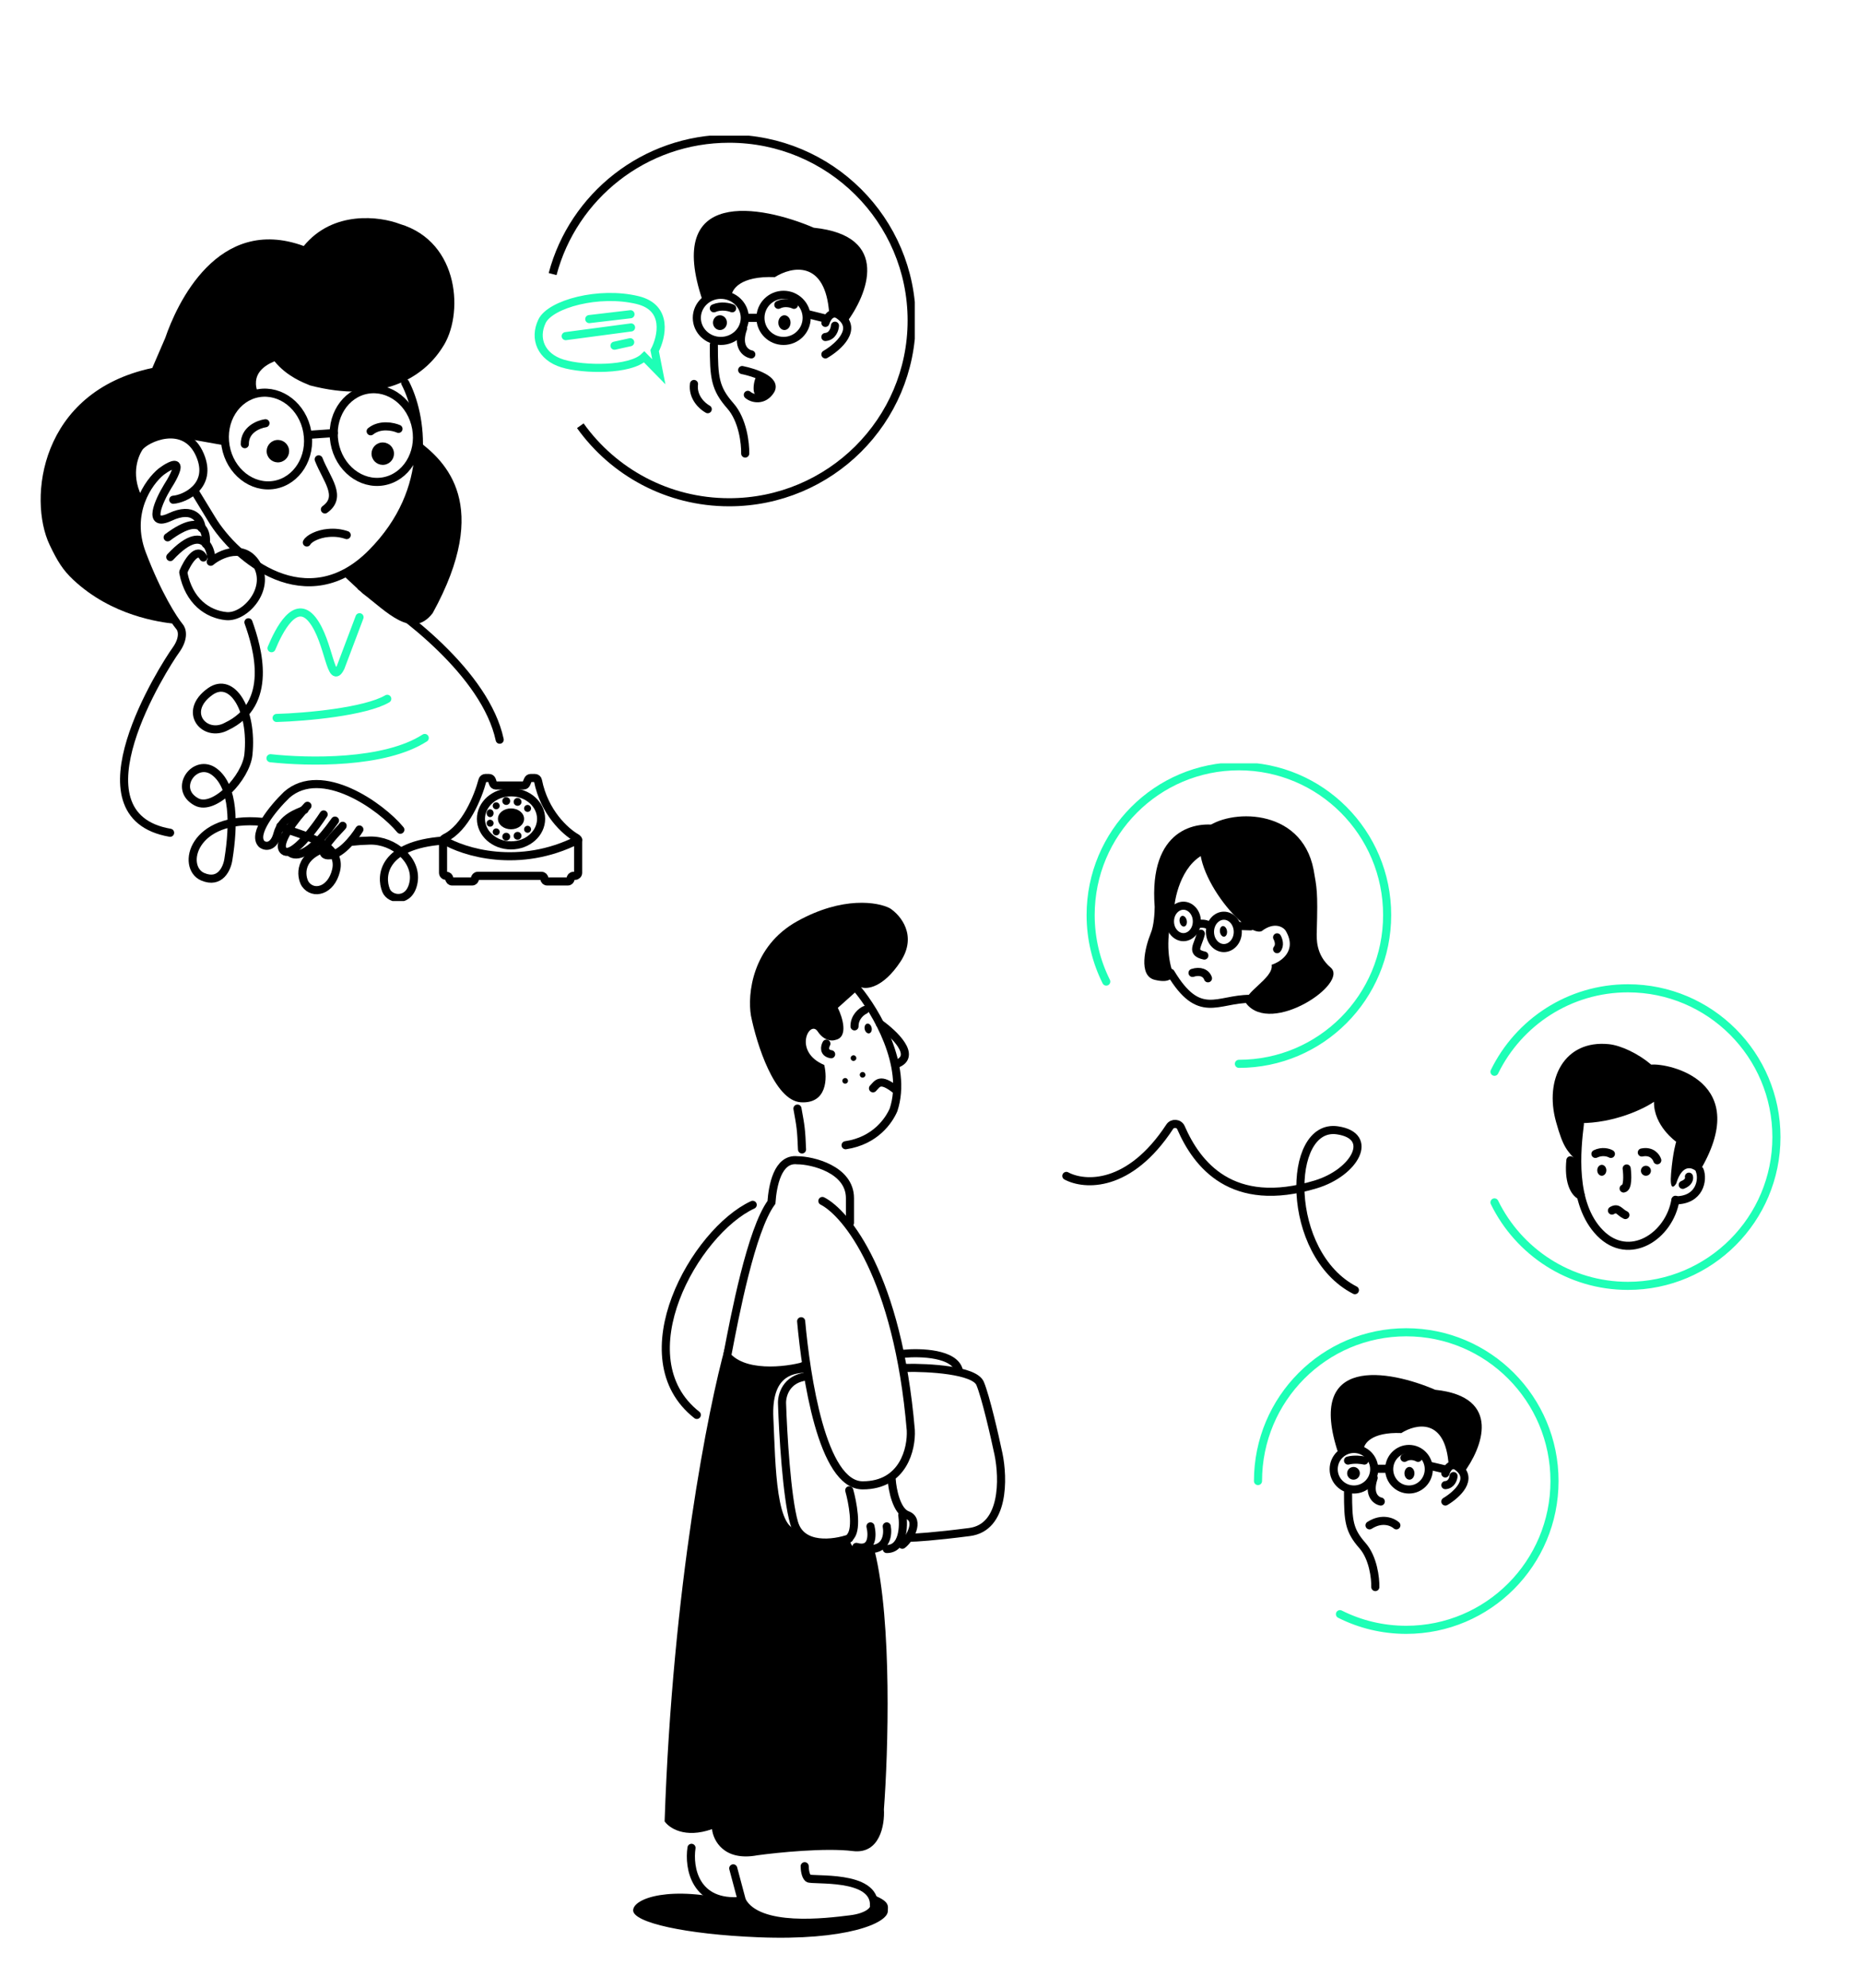<svg width="460" height="491" viewBox="0 0 460 491" fill="none" xmlns="http://www.w3.org/2000/svg">
<g clip-path="url(#clip0_695_1735)">
<g clip-path="url(#clip1_695_1735)">
<path d="M67.078 160.071C68.942 155.592 72.949 147.666 77.174 153.041C81.398 158.415 81.678 169.914 84.163 164.759L88.823 152.416" stroke="#1EFFB6" stroke-width="2" stroke-linecap="round"/>
<path d="M18.054 143.128C27.626 152.126 39.476 153.629 43.2 154.048C39.807 148.201 30.338 133.648 34.41 124.048C32.867 121.536 30.246 114.818 34.41 109.587C36.124 107.433 42.583 104.664 47.209 108.511L55.744 110.028C55.33 100.848 61.002 97.784 63.889 97.4C61.62 92.315 65.68 90.09 67.816 89.216C70.88 92.963 74.896 94.472 76.594 95.174C93.876 99.684 104.425 93.509 109.294 85.802C114.58 78.022 113.724 59.753 98.771 55.306C93.882 53.429 82.291 51.89 75.04 60.75C53.696 52.925 43.594 75.32 40.823 83.452L37.62 90.867C9.805 96.769 6.901 123.218 12.242 134.508C14.208 138.663 15.596 140.817 18.054 143.128Z" fill="black"/>
<path d="M106.894 151.401C121.595 124.666 110.1 113.923 103.184 108.781C104 129.028 90.329 138.817 84.932 142.201L89.558 146.509C95.46 150.97 101.783 158.047 106.894 151.401Z" fill="black"/>
<path d="M55.737 110.18C56.85 116.505 62.319 120.687 67.819 119.724C73.319 118.76 77.031 112.968 75.917 106.644C74.804 100.319 69.335 96.136 63.835 97.1C58.336 98.064 54.623 103.856 55.737 110.18Z" stroke="black" stroke-width="2"/>
<path d="M82.635 109.321C83.749 115.646 89.218 119.829 94.718 118.865C100.217 117.901 103.929 112.109 102.816 105.785C101.702 99.46 96.233 95.278 90.734 96.242C85.234 97.205 81.522 102.997 82.635 109.321Z" stroke="black" stroke-width="2"/>
<path d="M82.468 106.945L76.055 107.393" stroke="black" stroke-width="2" stroke-linecap="round"/>
<path d="M78.732 113.432C80.688 118.444 84.688 122.626 80.266 125.8" stroke="black" stroke-width="2" stroke-linecap="round"/>
<path d="M75.803 133.967C76.333 132.935 78.628 131.826 81.008 131.615C82.72 131.463 84.104 131.615 85.652 132.131" stroke="black" stroke-width="2" stroke-linecap="round"/>
<path d="M95.039 114.752C93.529 115.016 92.09 114.01 91.825 112.504C91.56 110.997 92.569 109.562 94.079 109.297C95.588 109.033 97.028 110.039 97.293 111.545C97.558 113.052 96.549 114.487 95.039 114.752Z" fill="black"/>
<path d="M69.131 114.137C67.621 114.401 66.182 113.395 65.917 111.888C65.651 110.382 66.66 108.947 68.17 108.682C69.68 108.417 71.119 109.424 71.385 110.93C71.65 112.437 70.641 113.872 69.131 114.137Z" fill="black"/>
<path d="M100.097 94.544C104.08 102.128 107.663 120.656 91.756 136.637C75.849 152.617 58.311 138.201 52.259 128.138L47.978 121.125" stroke="black" stroke-width="2" stroke-linecap="round"/>
<path d="M65.582 104.513C63.857 104.758 60.422 106.137 60.481 109.688" stroke="black" stroke-width="2" stroke-linecap="round"/>
<path d="M98.446 105.902C97.13 105.324 93.912 104.637 91.568 106.501" stroke="black" stroke-width="2" stroke-linecap="round"/>
<path d="M89.215 144.86C99.386 150.853 119.977 166.434 123.447 182.661" stroke="black" stroke-width="2" stroke-linecap="round"/>
<path d="M42.804 123.407C45.628 123.201 52.627 120.003 49.428 112.419C45.731 103.654 35.814 108.242 34.331 110.563C32.945 112.731 31.096 117.837 34.639 124.027" stroke="black" stroke-width="2" stroke-linecap="round"/>
<path d="M52.053 138.725C54.357 136.794 60.47 133.921 63.572 139.64C66.797 145.585 60.5 152.599 55.892 152.141C51.285 151.684 46.677 148.483 45.295 141.469" stroke="black" stroke-width="2" stroke-linecap="round"/>
<path d="M45.295 141.209C46.295 138.851 48.686 134.842 50.247 137.672" stroke="black" stroke-width="2" stroke-linecap="round"/>
<path d="M52.185 137.557C52.06 136.444 51.679 135.177 50.94 134.309C49.527 132.652 46.807 132.451 42.066 137.557" stroke="black" stroke-width="2" stroke-linecap="round"/>
<path d="M50.842 134.336C51.002 132.933 50.819 131.216 49.834 130.287C48.598 129.12 46.097 129.195 41.42 132.689" stroke="black" stroke-width="2" stroke-linecap="round"/>
<path d="M49.816 130.437C49.637 128.387 47.828 124.962 42.026 127.669C36.223 130.376 39.196 123.774 41.408 120.134C42.283 118.8 43.939 115.92 43.569 115.059C43.199 114.197 40.946 115.623 39.865 116.442C36.676 119.006 31.254 126.655 35.081 136.744C38.908 146.832 42.849 152.943 44.341 154.737C44.958 155.403 45.637 157.505 43.415 160.581C40.637 164.426 17.025 201.336 42.026 205.642" stroke="black" stroke-width="2" stroke-linecap="round"/>
<path d="M61.371 153.666C63.639 159.98 67.71 173.842 55.96 179.386C50.549 182.312 44.899 175.771 51.941 170.761C57.352 166.911 62.484 175.351 61.371 186.316C60.793 192.015 52.916 200.369 48.539 198.021C42.51 194.787 48.23 186.932 53.023 190.628C57.816 194.325 57.815 203.566 56.424 212.19C56.115 214.397 54.414 218.35 50.085 216.502C44.674 214.192 47.457 201.255 64.773 202.949M109.453 207.57C94.611 208.678 93.89 216.246 95.384 219.89C96.395 222.355 101.321 223.032 102.187 217.734C103.052 212.436 97.394 207.44 91.365 207.57C89.728 207.605 88.238 207.705 86.881 207.861M69.256 204.027L71.73 205.105C76.058 206.646 84.528 208.75 83.016 214.962C81.779 220.045 77.393 221.073 75.44 218.35C74.667 217.272 73.005 212.008 80.078 209.497" stroke="black" stroke-width="2" stroke-linecap="round"/>
<path d="M84.655 203.923C84.655 204.228 77.315 210.912 80.985 211.216C83.921 211.459 87.407 207.064 88.784 204.835" stroke="black" stroke-width="2" stroke-linecap="round"/>
<path d="M71.562 210.424C71.869 210.733 74.936 213.692 82.758 202.635" stroke="black" stroke-width="2" stroke-linecap="round"/>
<path d="M75.958 198.984C73.138 201.979 68.021 208.397 70.113 210.103C70.483 210.406 70.956 210.435 71.497 210.258C74.007 209.436 77.974 204.166 79.957 201.116" stroke="black" stroke-width="2" stroke-linecap="round"/>
<path d="M98.903 204.891C94.174 199.137 79.473 188.71 70.837 196.261C67.392 199.6 62.201 205.969 64.668 208.435C65.902 209.359 67.752 208.897 68.523 205.969C69.605 201.863 73.444 200.781 75.242 199.959" stroke="black" stroke-width="2" stroke-linecap="round"/>
<path d="M121.52 192.624L121.797 193.456C121.899 193.763 122.186 193.97 122.509 193.97H129.346C129.649 193.97 129.922 193.788 130.039 193.507L130.427 192.574C130.543 192.294 130.817 192.111 131.121 192.111H132.148C132.514 192.111 132.826 192.376 132.897 192.735C134.467 200.628 139.634 205.315 142.424 206.919C142.668 207.059 142.824 207.313 142.824 207.595V215.526C142.824 215.94 142.488 216.276 142.073 216.276H141.668C141.282 216.276 140.97 216.588 140.97 216.973C140.97 217.357 140.658 217.669 140.272 217.669H135.179C134.794 217.669 134.481 217.357 134.481 216.973C134.481 216.588 134.169 216.276 133.784 216.276H118.031C117.645 216.276 117.332 216.588 117.332 216.973C117.332 217.357 117.02 217.669 116.635 217.669H111.696C111.311 217.669 110.998 217.357 110.998 216.973C110.998 216.588 110.686 216.276 110.301 216.276H110.204C109.789 216.276 109.453 215.94 109.453 215.526V207.643C109.453 207.337 109.642 207.064 109.918 206.933C114.96 204.534 118.094 196.826 119.197 192.681C119.286 192.346 119.586 192.111 119.933 192.111H120.808C121.131 192.111 121.418 192.318 121.52 192.624Z" stroke="black" stroke-width="2" stroke-linecap="round"/>
<path d="M133.677 202.206C133.677 205.747 130.433 208.758 126.247 208.758C122.061 208.758 118.816 205.747 118.816 202.206C118.816 198.663 122.061 195.653 126.247 195.653C130.433 195.653 133.677 198.663 133.677 202.206Z" stroke="black" stroke-width="2"/>
<path d="M126.245 204.783C128.029 204.783 129.474 203.629 129.474 202.206C129.474 200.782 128.029 199.628 126.245 199.628C124.461 199.628 123.016 200.782 123.016 202.206C123.016 203.629 124.461 204.783 126.245 204.783Z" fill="black"/>
<path d="M130.336 200.487C130.811 200.487 131.197 200.103 131.197 199.628C131.197 199.154 130.811 198.769 130.336 198.769C129.86 198.769 129.475 199.154 129.475 199.628C129.475 200.103 129.86 200.487 130.336 200.487Z" fill="black"/>
<path d="M127.861 198.984C128.396 198.984 128.83 198.552 128.83 198.018C128.83 197.484 128.396 197.051 127.861 197.051C127.326 197.051 126.893 197.484 126.893 198.018C126.893 198.552 127.326 198.984 127.861 198.984Z" fill="black"/>
<path d="M125.063 198.769C125.598 198.769 126.031 198.336 126.031 197.802C126.031 197.269 125.598 196.836 125.063 196.836C124.528 196.836 124.094 197.269 124.094 197.802C124.094 198.336 124.528 198.769 125.063 198.769Z" fill="black"/>
<path d="M122.586 199.843C123.061 199.843 123.447 199.458 123.447 198.984C123.447 198.509 123.061 198.125 122.586 198.125C122.11 198.125 121.725 198.509 121.725 198.984C121.725 199.458 122.11 199.843 122.586 199.843Z" fill="black"/>
<path d="M121.078 201.776C121.554 201.776 121.939 201.343 121.939 200.809C121.939 200.275 121.554 199.843 121.078 199.843C120.602 199.843 120.217 200.275 120.217 200.809C120.217 201.343 120.602 201.776 121.078 201.776Z" fill="black"/>
<path d="M121.078 204.139C121.554 204.139 121.939 203.754 121.939 203.28C121.939 202.805 121.554 202.421 121.078 202.421C120.602 202.421 120.217 202.805 120.217 203.28C120.217 203.754 120.602 204.139 121.078 204.139Z" fill="black"/>
<path d="M122.586 206.286C123.061 206.286 123.447 205.901 123.447 205.427C123.447 204.953 123.061 204.568 122.586 204.568C122.11 204.568 121.725 204.953 121.725 205.427C121.725 205.901 122.11 206.286 122.586 206.286Z" fill="black"/>
<path d="M125.063 207.575C125.598 207.575 126.031 207.142 126.031 206.608C126.031 206.074 125.598 205.642 125.063 205.642C124.528 205.642 124.094 206.074 124.094 206.608C124.094 207.142 124.528 207.575 125.063 207.575Z" fill="black"/>
<path d="M127.861 207.36C128.396 207.36 128.83 206.928 128.83 206.394C128.83 205.86 128.396 205.427 127.861 205.427C127.326 205.427 126.893 205.86 126.893 206.394C126.893 206.928 127.326 207.36 127.861 207.36Z" fill="black"/>
<path d="M130.336 205.642C130.811 205.642 131.197 205.257 131.197 204.783C131.197 204.308 130.811 203.924 130.336 203.924C129.86 203.924 129.475 204.308 129.475 204.783C129.475 205.257 129.86 205.642 130.336 205.642Z" fill="black"/>
<path d="M109.453 207.36C114.5 210.439 128.24 214.751 142.824 207.36" stroke="black" stroke-width="2" stroke-linecap="round"/>
<path d="M68.332 177.292C75.696 177.088 90.237 175.737 95.674 172.566" stroke="#1EFFB6" stroke-width="2" stroke-linecap="round"/>
<path d="M66.826 187.234C76.046 188.244 94.976 188.658 104.933 182.231" stroke="#1EFFB6" stroke-width="2" stroke-linecap="round"/>
<path d="M184.1 111.999C184.159 109.527 183.513 103.715 180.449 100.238C176.62 95.891 176.354 93.249 176.354 85.152" stroke="black" stroke-width="2" stroke-linecap="round"/>
<path d="M185.609 87.514C184.258 87.27 181.962 85.639 183.583 81.071" stroke="black" stroke-width="2" stroke-linecap="round"/>
<path d="M203.91 87.515C207.096 85.666 212.209 81.123 207.176 77.745C206.485 77.249 204.865 76.951 203.91 79.732" stroke="black" stroke-width="2" stroke-linecap="round"/>
<path d="M206.276 80.427C206.222 81.299 205.673 83.079 203.908 83.219" stroke="black" stroke-width="2" stroke-linecap="round"/>
<path d="M196.158 75.273C195.496 74.948 193.793 74.495 192.283 75.273" stroke="black" stroke-width="2" stroke-linecap="round"/>
<path d="M180.874 76.131C180.102 75.807 178.116 75.353 176.354 76.131" stroke="black" stroke-width="2" stroke-linecap="round"/>
<path d="M201.033 56.231C220.223 58.225 214.36 72.763 209.029 79.783C207.94 77.376 205.797 77.29 204.861 77.548C203.977 64.001 195.533 65.829 191.422 68.436C182.847 68.093 180.705 71.502 180.705 73.25C176.988 70.907 173.84 73.658 173.585 74.259C164.059 46.203 187.991 50.644 201.033 56.231Z" fill="black"/>
<path d="M187.867 78.494C187.867 81.638 190.422 84.188 193.576 84.188C196.729 84.188 199.284 81.638 199.284 78.494C199.284 75.351 196.729 72.801 193.576 72.801C190.422 72.801 187.867 75.351 187.867 78.494Z" stroke="black" stroke-width="2"/>
<path d="M193.79 81.501C192.957 81.501 192.283 80.684 192.283 79.675C192.283 78.667 192.957 77.85 193.79 77.85C194.622 77.85 195.297 78.667 195.297 79.675C195.297 80.684 194.622 81.501 193.79 81.501Z" fill="black"/>
<path d="M172.15 78.494C172.15 81.615 174.778 84.188 178.074 84.188C181.369 84.188 183.997 81.615 183.997 78.494C183.997 75.374 181.369 72.801 178.074 72.801C174.778 72.801 172.15 75.374 172.15 78.494Z" stroke="black" stroke-width="2"/>
<path d="M177.86 81.501C176.908 81.501 176.137 80.684 176.137 79.675C176.137 78.667 176.908 77.85 177.86 77.85C178.811 77.85 179.582 78.667 179.582 79.675C179.582 80.684 178.811 81.501 177.86 81.501Z" fill="black"/>
<path d="M184.104 78.494H187.333" stroke="black" stroke-width="2" stroke-linecap="round"/>
<path d="M199.818 77.635L204.124 78.709" stroke="black" stroke-width="2" stroke-linecap="round"/>
<path d="M174.845 101.046C173.534 100.344 171.02 98.116 171.449 94.817" stroke="black" stroke-width="2" stroke-linecap="round"/>
<path d="M161.729 86.593L162.76 91.81L159.154 88.132C155.719 91.485 144.241 91.365 138.975 89.758C133.652 88.132 131.848 83.6 133.909 79.323C135.969 75.047 147.991 71.796 157.522 74.106C165.147 75.953 163.504 83.2 161.729 86.593Z" stroke="#1EFFB6" stroke-width="2" stroke-linecap="round"/>
<path d="M155.684 84.508L151.809 85.367" stroke="#1EFFB6" stroke-width="2" stroke-linecap="round"/>
<path d="M155.899 80.857L139.752 83.004" stroke="#1EFFB6" stroke-width="2" stroke-linecap="round"/>
<path d="M155.761 77.598L145.574 78.796" stroke="#1EFFB6" stroke-width="2" stroke-linecap="round"/>
<path d="M136.521 67.681C141.609 48.44 159.206 34.25 180.131 34.25C205.035 34.25 225.223 54.347 225.223 79.138C225.223 103.93 205.035 124.027 180.131 124.027C164.959 124.027 151.537 116.567 143.364 105.131" stroke="black" stroke-width="2"/>
<path d="M190.561 95.891C190.059 96.75 188.776 98.618 187.225 97.931C186.724 97.709 186.382 97.337 186.256 96.75C186.028 95.689 186.292 93.954 186.835 92.969C186.981 92.706 187.304 92.621 187.585 92.73C190.388 93.81 190.765 95.415 190.561 95.891Z" fill="black"/>
<path d="M183.35 91.381C186.364 91.989 191.983 93.85 190.347 96.428C188.711 99.005 186.005 98.576 184.749 97.502" stroke="black" stroke-width="2" stroke-linecap="round"/>
</g>
</g>
<g clip-path="url(#clip2_695_1735)">
<path d="M384.409 277.009C386.212 283.508 387.113 284.084 389.737 286.963C389.737 284.118 390.224 279.342 390.224 277.353C398.812 277.353 406.061 273.834 408.612 272.075C408.52 278.041 414.094 281.942 414.094 281.942C414.094 281.942 413.294 284.351 412.837 289.744C412.472 294.058 413.523 293.224 414.094 292.268C415.739 286.945 418.434 288.367 419.576 289.744C433.591 266.892 412.038 262.476 407.926 262.897C404.82 260.235 400.487 258.149 397.442 257.843C386.458 256.74 381.484 266.472 384.409 277.009Z" fill="black"/>
<path d="M413.917 296.274C412.434 305.303 402.475 311.796 395.288 304.482C388.101 297.168 389.539 283.779 390.307 277.531" stroke="black" stroke-width="2" stroke-linecap="round"/>
<path d="M419.896 288.991C420.819 291.297 419.953 296.406 413.918 296.406" stroke="black" stroke-width="2" stroke-linecap="round"/>
<path d="M417.244 290.564C417.383 290.981 417.271 291.97 415.715 292.586" stroke="black" stroke-width="2" stroke-linecap="round"/>
<path d="M390.55 295.283C388.743 294.458 387.469 291.407 387.959 286.519" stroke="black" stroke-width="2" stroke-linecap="round"/>
<path d="M398.228 298.936C399.773 298.043 399.996 299.299 401.547 300.038" stroke="black" stroke-width="2" stroke-linecap="round"/>
<path d="M395.718 290.34C395.098 290.34 394.595 289.736 394.595 288.991C394.595 288.247 395.098 287.643 395.718 287.643C396.339 287.643 396.842 288.247 396.842 288.991C396.842 289.736 396.339 290.34 395.718 290.34Z" fill="black"/>
<path d="M406.616 290.339C405.933 290.339 405.38 289.786 405.38 289.103C405.38 288.421 405.933 287.867 406.616 287.867C407.298 287.867 407.852 288.421 407.852 289.103C407.852 289.786 407.298 290.339 406.616 290.339Z" fill="black"/>
<path d="M409.423 286.519C409.161 285.665 408.03 284.084 405.604 284.597" stroke="black" stroke-width="2" stroke-linecap="round"/>
<path d="M397.964 284.946C397.386 284.607 395.812 284.132 394.145 284.946" stroke="black" stroke-width="2" stroke-linecap="round"/>
<path d="M401.863 288.542C402.072 290.116 402.214 293.309 401.109 293.485" stroke="black" stroke-width="2" stroke-linecap="round"/>
<path d="M339.767 391.905C339.819 389.754 339.256 384.694 336.592 381.667C333.261 377.884 333.029 375.583 333.029 368.536" stroke="black" stroke-width="2" stroke-linecap="round"/>
<path d="M341.116 370.783C339.941 370.561 337.944 369.082 339.354 364.941" stroke="black" stroke-width="2" stroke-linecap="round"/>
<path d="M357.068 370.783C359.861 369.137 364.344 365.092 359.931 362.084C359.326 361.642 357.906 361.376 357.068 363.853" stroke="black" stroke-width="2" stroke-linecap="round"/>
<path d="M359.092 364.491C359.046 365.193 358.576 366.626 357.07 366.738" stroke="black" stroke-width="2" stroke-linecap="round"/>
<path d="M350.329 359.997C349.753 359.658 348.273 359.183 346.959 359.997" stroke="black" stroke-width="2" stroke-linecap="round"/>
<path d="M337.071 360.671C336.38 360.502 334.603 360.264 333.027 360.671" stroke="black" stroke-width="2" stroke-linecap="round"/>
<path d="M354.558 343.188C371.264 344.934 366.16 357.668 361.519 363.817C360.571 361.709 358.705 361.634 357.89 361.859C357.12 349.994 349.769 351.595 346.19 353.879C338.726 353.578 336.859 356.564 336.859 358.095C333.624 356.043 330.884 358.452 330.662 358.979C322.368 334.405 343.203 338.294 354.558 343.188Z" fill="black"/>
<path d="M343.188 362.806C343.188 365.584 345.392 367.813 348.083 367.813C350.773 367.813 352.977 365.584 352.977 362.806C352.977 360.027 350.773 357.799 348.083 357.799C345.392 357.799 343.188 360.027 343.188 362.806Z" stroke="black" stroke-width="2"/>
<path d="M348.196 365.39C347.513 365.39 346.96 364.686 346.96 363.817C346.96 362.948 347.513 362.244 348.196 362.244C348.878 362.244 349.432 362.948 349.432 363.817C349.432 364.686 348.878 365.39 348.196 365.39Z" fill="black"/>
<path d="M329.48 362.806C329.48 365.571 331.722 367.813 334.488 367.813C337.253 367.813 339.495 365.571 339.495 362.806C339.495 360.041 337.253 357.799 334.488 357.799C331.722 357.799 329.48 360.041 329.48 362.806Z" stroke="black" stroke-width="2"/>
<path d="M334.376 365.39C333.508 365.39 332.803 364.686 332.803 363.817C332.803 362.948 333.508 362.244 334.376 362.244C335.245 362.244 335.949 362.948 335.949 363.817C335.949 364.686 335.245 365.39 334.376 365.39Z" fill="black"/>
<path d="M339.77 362.693H342.69" stroke="black" stroke-width="2" stroke-linecap="round"/>
<path d="M353.475 362.019L357.295 362.918" stroke="black" stroke-width="2" stroke-linecap="round"/>
<path d="M344.965 376.668C344.055 375.833 341.455 374.663 338.334 376.668" stroke="black" stroke-width="2" stroke-linecap="round"/>
<path d="M300.018 210.178C293.027 211.192 290.502 219.763 290.114 223.923C288.117 230.522 288.294 236.002 289.701 240.104C289.936 241.144 289.376 242.97 285.259 241.956C281.141 240.943 282.896 233.866 284.288 230.454C285.065 228.66 285.259 225.352 285.259 223.923C283.783 204.661 295.519 202.574 301.571 203.939C299.708 205.187 299.759 208.618 300.018 210.178Z" fill="black"/>
<path d="M324.521 214.766C321.489 199.119 303.293 199.803 297.814 204.595C291.651 212.418 307.402 231.781 311.706 229.923C314.758 227.576 317.048 228.847 317.673 229.923C320.491 234.774 316.499 237.486 314.151 238.235C314.778 241.599 306.717 245.276 307.89 247.819C314.152 255.74 333.326 242.832 328.728 238.92C325.05 235.791 325.249 231.781 325.304 229.923C325.597 220.046 325.304 219.264 324.521 214.766Z" fill="black"/>
<path d="M297.526 235.961C294.092 235.191 295.905 233.65 296.668 230.569" stroke="black" stroke-width="2" stroke-linecap="round"/>
<path d="M292.561 228.795C292.078 228.889 291.571 228.377 291.43 227.652C291.289 226.926 291.567 226.262 292.05 226.168C292.534 226.074 293.04 226.586 293.181 227.311C293.323 228.036 293.045 228.701 292.561 228.795Z" fill="black"/>
<path d="M302.45 231.301C301.969 231.373 301.492 230.847 301.383 230.126C301.275 229.405 301.577 228.762 302.057 228.689C302.538 228.617 303.016 229.143 303.124 229.864C303.233 230.585 302.931 231.228 302.45 231.301Z" fill="black"/>
<path d="M315.502 231.467C315.841 232.051 316.316 233.454 315.502 234.388" stroke="black" stroke-width="2" stroke-linecap="round"/>
<path d="M308.76 246.656C300.728 246.656 296.276 252.011 289.211 240.231" stroke="black" stroke-width="2" stroke-linecap="round"/>
<path d="M294.606 240.246C296.47 239.63 297.96 240.246 298.426 241.579" stroke="black" stroke-width="2" stroke-linecap="round"/>
<path d="M298.922 230.119C298.922 232.414 300.542 234.115 302.356 234.115C304.17 234.115 305.79 232.414 305.79 230.119C305.79 227.824 304.17 226.123 302.356 226.123C300.542 226.123 298.922 227.824 298.922 230.119Z" stroke="black" stroke-width="2"/>
<path d="M289.035 227.535C289.035 229.77 290.608 231.418 292.357 231.418C294.107 231.418 295.679 229.77 295.679 227.535C295.679 225.3 294.107 223.652 292.357 223.652C290.608 223.652 289.035 225.3 289.035 227.535Z" stroke="black" stroke-width="2"/>
<path d="M296.18 228.161C296.79 228.045 298.182 228.004 298.876 228.771" stroke="black" stroke-width="2" stroke-linecap="round"/>
<path d="M305.963 228.65L308.983 228.747" stroke="black" stroke-width="2" stroke-linecap="round"/>
<path d="M197.835 272.196C204.351 272.598 204.409 266.219 203.623 262.98C195.787 259.678 200.02 251.708 202.004 254.694C203.591 257.082 205.563 257.097 206.351 256.806C209.667 256.158 208.154 251.249 206.982 248.876L212.689 243.769C214.166 244.36 218.185 243.928 222.453 237.474C226.721 231.02 222.493 225.991 219.846 224.284C216.918 222.749 208.247 221.237 196.992 227.465C185.735 233.693 184.649 245.597 185.513 250.77C186.905 257.745 191.32 271.796 197.835 272.196Z" fill="black"/>
<path d="M211.848 244.287C216.317 249.66 224.354 263.136 220.747 274.057C219.673 276.554 216.35 281.7 208.902 282.801" stroke="black" stroke-width="2" stroke-linecap="round"/>
<path d="M197.004 273.751C197.798 278.102 197.945 278.906 198.136 283.843" stroke="black" stroke-width="2" stroke-linecap="round"/>
<path d="M217.369 252.783C220.901 255.3 226.666 260.813 221.466 262.736" stroke="black" stroke-width="2" stroke-linecap="round"/>
<path d="M213.686 249.393C212.814 249.784 211.078 251.142 211.104 253.447" stroke="black" stroke-width="2" stroke-linecap="round"/>
<path d="M204.156 257.72C203.741 258.459 203.393 260.016 205.33 260.334" stroke="black" stroke-width="2" stroke-linecap="round"/>
<path d="M215.672 268.748C216.777 267.641 217.33 265.981 221.34 269.151" stroke="black" stroke-width="2" stroke-linecap="round"/>
<path d="M210.692 261.968C210.316 261.879 210.084 261.502 210.173 261.127C210.263 260.751 210.64 260.519 211.015 260.608C211.391 260.698 211.623 261.074 211.534 261.45C211.444 261.825 211.067 262.057 210.692 261.968Z" fill="black"/>
<path d="M214.731 255.171C214.259 255.271 213.763 254.816 213.623 254.155C213.483 253.495 213.752 252.878 214.225 252.778C214.697 252.679 215.193 253.133 215.333 253.794C215.472 254.455 215.203 255.071 214.731 255.171Z" fill="black"/>
<path d="M212.94 266.095C212.564 266.005 212.332 265.628 212.422 265.253C212.511 264.878 212.888 264.646 213.263 264.735C213.639 264.825 213.871 265.202 213.782 265.577C213.692 265.952 213.315 266.185 212.94 266.095Z" fill="black"/>
<path d="M208.635 267.584C208.259 267.494 208.027 267.117 208.117 266.742C208.206 266.367 208.583 266.135 208.959 266.224C209.334 266.313 209.566 266.69 209.477 267.065C209.388 267.441 209.011 267.673 208.635 267.584Z" fill="black"/>
<path d="M179.221 332.377C181.877 338.665 192.561 337.791 197.571 336.568L199.493 335.87V337.966L195.998 338.665C194.134 339.247 190.336 341.634 190.056 346.525C189.707 352.639 191.28 369.059 191.979 373.426C192.538 376.92 195.241 378.258 196.522 378.492C198.48 382.265 206.309 381.228 209.979 380.238C210.259 382.893 212.659 382.626 213.824 382.16C213.964 383.138 215.397 383.149 216.096 383.034C220.43 400.641 219.416 432.875 218.368 446.791C218.601 450.575 217.389 457.935 210.678 457.097C203.967 456.258 192.153 457.446 187.085 458.145C178.837 459.682 176.192 454.477 175.901 451.682C169.19 454.058 165.298 451.39 164.191 449.76C166.149 391.767 175.027 347.34 179.221 332.377Z" fill="black"/>
<path d="M223.787 337.791C229.321 337.675 240.739 338.281 242.137 341.634C243.535 344.989 245.749 354.677 246.681 359.102C247.904 365.041 248.184 377.199 239.516 378.317C230.848 379.435 226.059 379.714 225.01 379.714" stroke="black" stroke-width="2" stroke-linecap="round"/>
<path d="M209.804 379.889C206.018 381.229 197.99 382.335 196.173 376.046C194.355 369.758 193.435 353.862 193.202 346.7C193.085 344.662 194.145 340.447 199.318 339.888" stroke="black" stroke-width="2" stroke-linecap="round"/>
<path d="M187.351 478.386C209.021 479.259 219.332 474.914 219.332 471.923C219.332 470.7 220.031 469.477 215.138 467.731C217.235 470.584 216.466 476.011 196.613 474.893C193.409 475.067 186.197 474.229 182.982 469.477H181.409C165.68 465.46 156.418 468.758 156.418 471.748C156.418 474.739 169.35 477.661 187.351 478.386Z" fill="black"/>
<path d="M198.794 460.842C198.794 461.599 198.968 463.252 199.667 463.811C200.541 464.51 216.27 462.763 215.92 470.624C216.095 471.73 214.347 473.419 210.153 473.942C204.254 474.68 187.343 476.832 183.288 469.401L181.143 461.366" stroke="black" stroke-width="2" stroke-linecap="round"/>
<path d="M183.29 469.401C171.585 470.519 170.108 461.133 170.833 456.3" stroke="black" stroke-width="2" stroke-linecap="round"/>
<path d="M185.952 297.518C171.622 304.155 154.146 335.248 172.146 349.397" stroke="black" stroke-width="2" stroke-linecap="round"/>
<path d="M179.746 334.298C181.494 325.157 185.548 303.765 190.581 296.917C190.873 292.899 192.07 285.988 196.963 286.513C200.633 286.513 209.98 288.742 209.98 295.869V301.983" stroke="black" stroke-width="2" stroke-linecap="round"/>
<path d="M220.291 365.391C220.466 367.894 221.479 373.147 224.136 374.125C227.456 375.348 224.66 380.238 222.912 381.461" stroke="black" stroke-width="2" stroke-linecap="round"/>
<path d="M222.913 374.125C223.321 376.92 223.123 382.509 219.068 382.509" stroke="black" stroke-width="2" stroke-linecap="round"/>
<path d="M219.068 376.92C219.418 378.783 219.103 382.509 215.049 382.509" stroke="black" stroke-width="2" stroke-linecap="round"/>
<path d="M215.048 376.92C215.572 379.074 215.607 383.103 211.553 381.986" stroke="black" stroke-width="2" stroke-linecap="round"/>
<path d="M209.805 368.011C210.62 370.922 211.832 377.269 210.154 379.365" stroke="black" stroke-width="2" stroke-linecap="round"/>
<path d="M198.795 337.966C195.358 338.141 189.532 339.189 190.057 350.193C190.619 361.989 190.581 379.016 197.047 378.492" stroke="black" stroke-width="2" stroke-linecap="round"/>
<path d="M223.262 334.298C227.398 333.891 235.914 334.158 236.893 338.491" stroke="black" stroke-width="2" stroke-linecap="round"/>
<path d="M203.163 296.567C209.105 299.595 221.792 315.153 225.008 353.164C225.241 357.705 223.191 366.789 213.124 366.789C203.058 366.789 199.143 339.713 197.92 326.263" stroke="black" stroke-width="2" stroke-linecap="round"/>
<path d="M310.783 365.727C310.783 345.436 327.181 328.988 347.408 328.988C367.636 328.988 384.034 345.436 384.034 365.727C384.034 386.017 367.636 402.466 347.408 402.466C341.522 402.466 335.959 401.073 331.031 398.597" stroke="#1EFFB6" stroke-width="2" stroke-linecap="round"/>
<path d="M306.065 262.701C326.292 262.701 342.69 246.252 342.69 225.962C342.69 205.672 326.292 189.223 306.065 189.223C285.837 189.223 269.439 205.672 269.439 225.962C269.439 231.867 270.828 237.447 273.295 242.39" stroke="#1EFFB6" stroke-width="2" stroke-linecap="round"/>
<path d="M369.205 264.66C375.169 252.455 387.692 244.051 402.175 244.051C422.436 244.051 438.86 260.499 438.86 280.789C438.86 301.08 422.436 317.528 402.175 317.528C387.692 317.528 375.169 309.123 369.205 296.919" stroke="#1EFFB6" stroke-width="2" stroke-linecap="round"/>
<path d="M263.434 290.38C267.921 292.784 278.997 293.437 288.978 278.228C289.651 277.202 291.261 277.334 291.751 278.459C295.684 287.468 304.266 298.78 325.063 292.467C334.737 289.531 339.728 280.507 330.424 279.122C317.761 277.238 317.324 309.658 334.722 318.589" stroke="black" stroke-width="2" stroke-linecap="round"/>
</g>
<defs>
<clipPath id="clip0_695_1735">
<rect width="226" height="189" fill="white" transform="translate(0 33.5)"/>
</clipPath>
<clipPath id="clip1_695_1735">
<rect width="442" height="465" fill="white" transform="translate(0 33.5)"/>
</clipPath>
<clipPath id="clip2_695_1735">
<rect width="284" height="290" fill="white" transform="translate(156 188.5)"/>
</clipPath>
</defs>
</svg>
